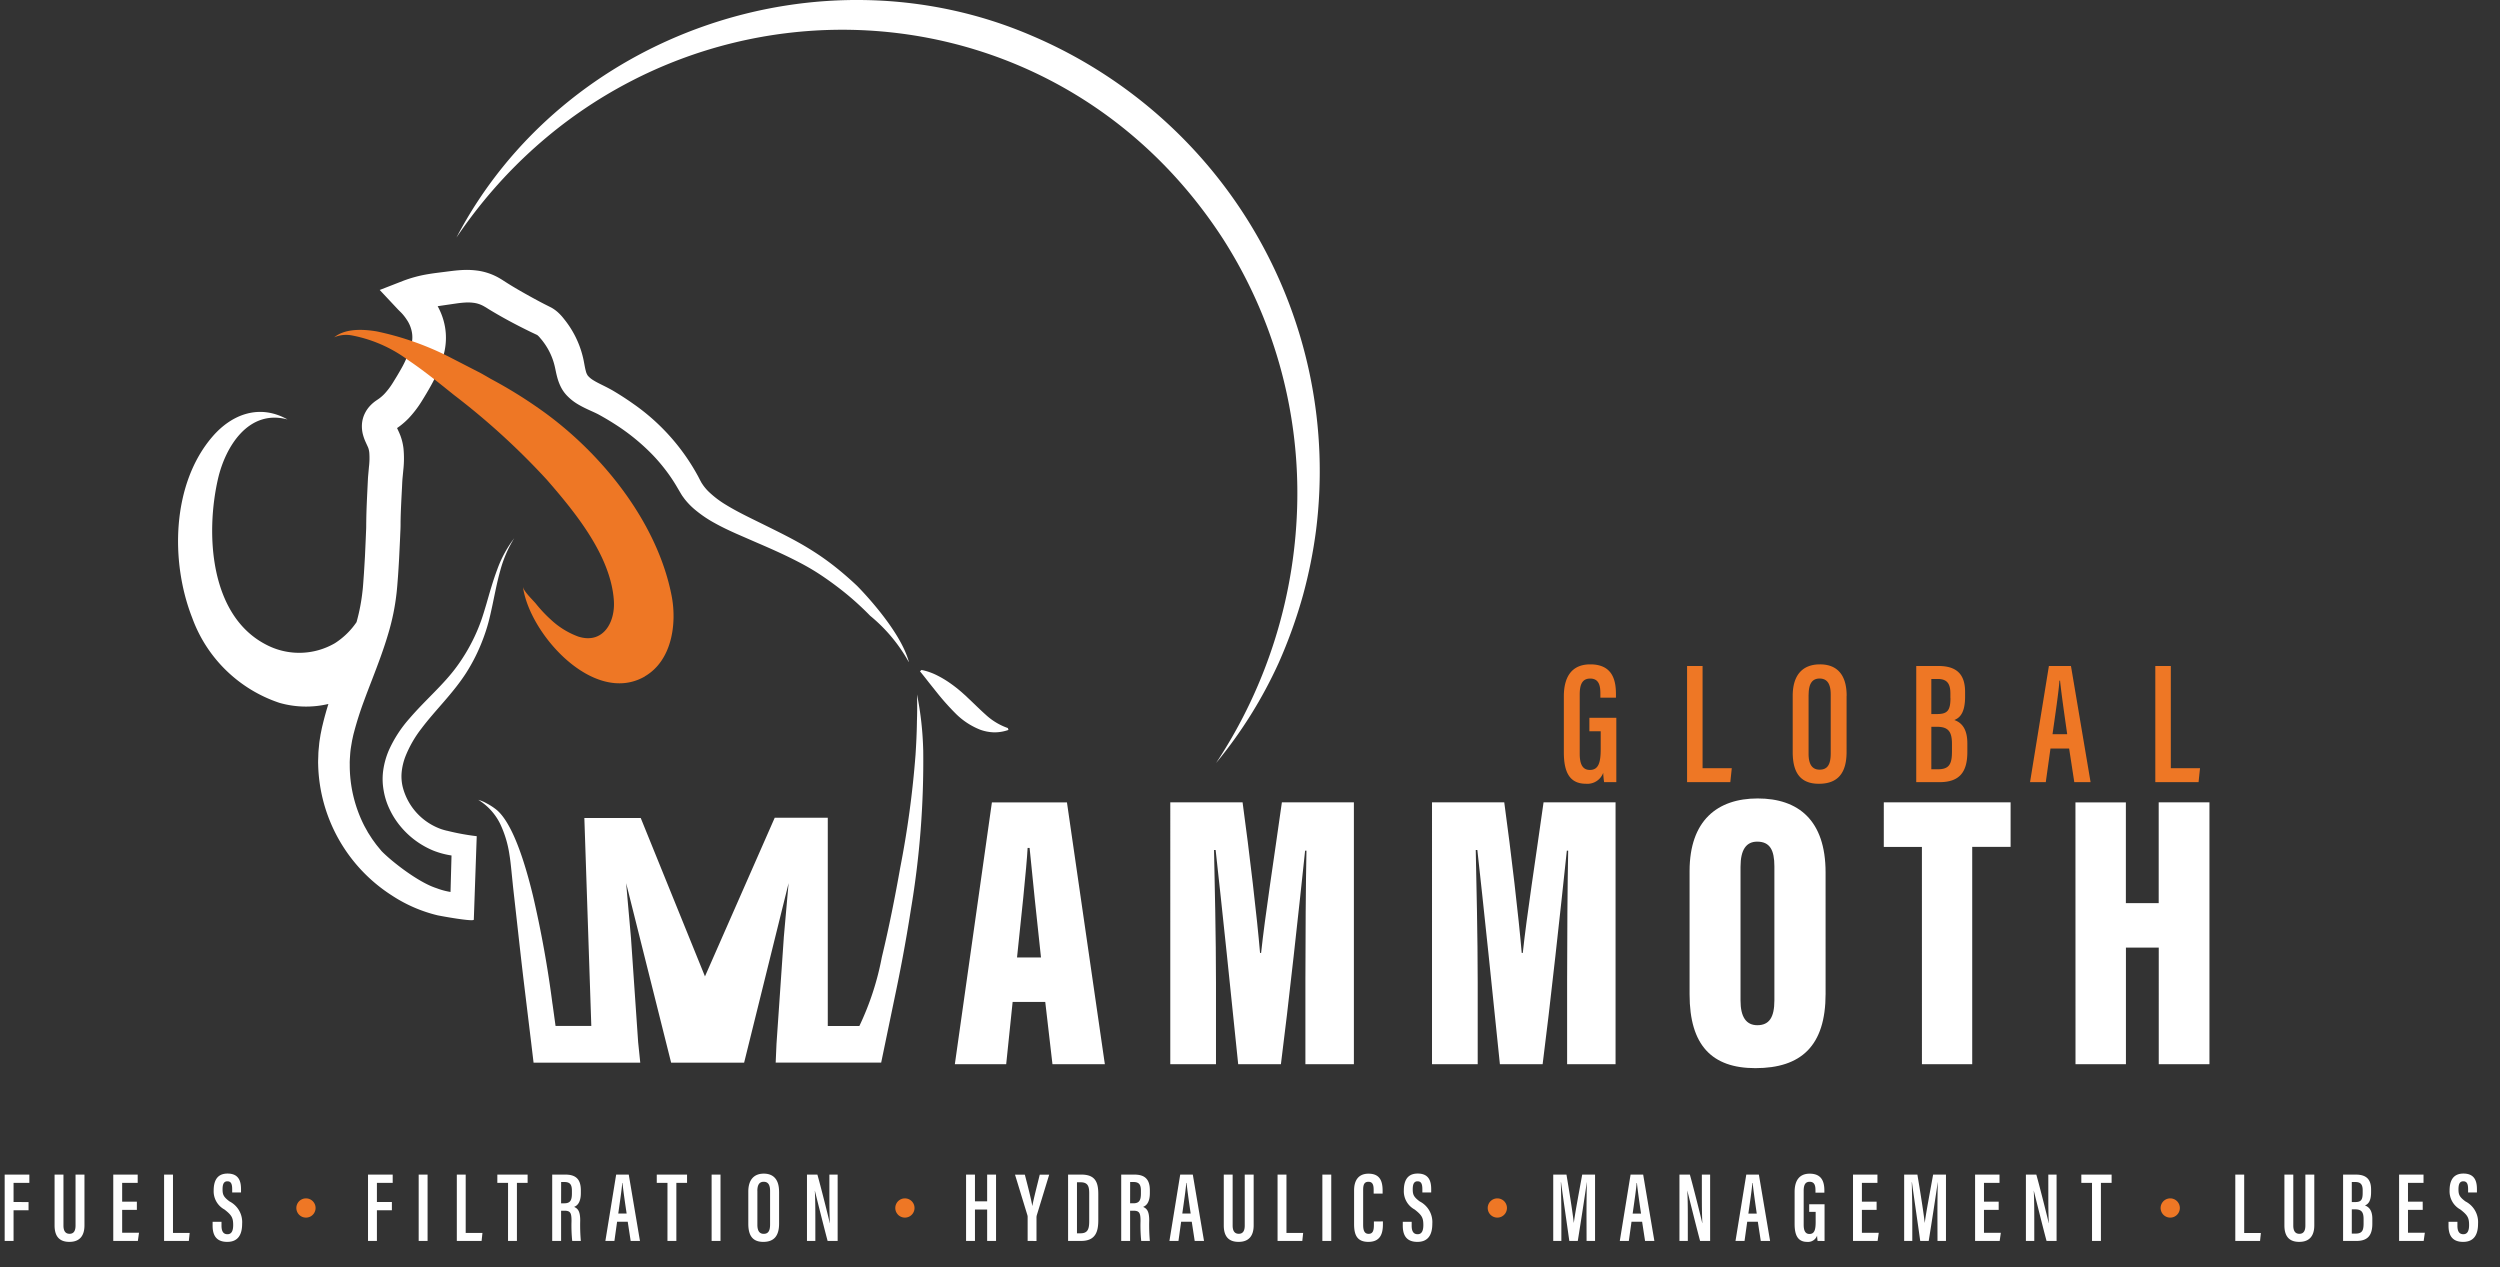 <svg id="Group_185" data-name="Group 185" xmlns="http://www.w3.org/2000/svg" xmlns:xlink="http://www.w3.org/1999/xlink" width="236.104" height="119.655" viewBox="0 0 236.104 119.655">
  <rect x="0" y="0" width="236.104" height="119.655" fill="#333333" stroke="none"/>
  <defs>
    <clipPath id="clip-path">
      <rect id="Rectangle_232" data-name="Rectangle 232" width="236.104" height="119.655" fill="none"/>
    </clipPath>
  </defs>
  <g id="Group_182" data-name="Group 182">
    <g id="Group_181" data-name="Group 181" clip-path="url(#clip-path)">
      <path id="Path_251" data-name="Path 251" d="M1.879,472.7H4.21v.779H2.719v1.813H4.134v.779H2.719v2.894h-.84Zm5.552,0v4.809c0,.483.163.782.577.782s.564-.309.564-.779V472.7h.843v4.791c0,.98-.442,1.563-1.423,1.563-.942,0-1.4-.517-1.4-1.555v-4.8Zm6.933,3.331H12.975v2.162h1.591l-.109.773H12.135V472.7h2.307v.779H12.975v1.779h1.389Zm3.411-3.331v5.512h1.576l-.079.753H16.935V472.7Zm4.583,4.832c0,.518.167.8.564.8s.538-.343.538-.868c0-.7-.152-.94-.819-1.463a1.955,1.955,0,0,1-1.024-1.785c0-.812.245-1.615,1.314-1.613s1.269.741,1.269,1.47v.316h-.834V474.1c0-.472-.085-.766-.452-.766s-.457.317-.457.764c0,.5.1.72.658,1.136a2.194,2.194,0,0,1,1.191,2.11c0,.886-.286,1.711-1.408,1.711-1.1,0-1.381-.707-1.381-1.532v-.367h.84ZM36.194,472.7h2.331v.779H37.034v1.813h1.414v.779H37.034v2.894h-.84Zm5.625,0v6.265h-.84V472.7Zm3.6,0v5.512H47l-.079.753H44.581V472.7Zm4,.779H48.407V472.7h2.86v.779h-1.01v5.486h-.84Zm5.01,2.633v2.854h-.84V472.7h1.236c.948,0,1.469.392,1.469,1.481v.259c0,.916-.355,1.2-.638,1.312.379.161.578.44.578,1.285a16.985,16.985,0,0,0,.059,1.928h-.814a13.943,13.943,0,0,1-.066-1.871c0-.784-.1-.983-.691-.983Zm0-.7h.3c.547,0,.721-.257.721-.933v-.242c0-.521-.124-.836-.7-.836h-.317Zm5.288,1.742-.253,1.812h-.853l1.018-6.265h1.19l1.058,6.265H61l-.278-1.812Zm.513-3.663H60.2c-.025.5-.229,1.873-.372,2.89h.791C60.439,475.185,60.294,474.152,60.227,473.492Zm4.245-.011H63.464V472.7h2.86v.779h-1.01v5.486h-.84Zm5.009-.779v6.265h-.84V472.7Zm5.532,1.611v3.023c0,1.159-.486,1.72-1.494,1.72s-1.413-.6-1.413-1.706v-3.04c0-1.143.554-1.7,1.467-1.7C74.514,472.614,75.014,473.2,75.014,474.312Zm-2.05-.068v3.193c0,.6.216.858.6.858.4,0,.6-.246.6-.878v-3.177c0-.568-.185-.861-.6-.861C73.164,473.379,72.963,473.651,72.963,474.245Zm4.684,4.722V472.7h.983c.287,1,1.087,4.174,1.168,4.581h.012c-.041-.8-.047-1.682-.047-2.708V472.7h.781v6.265H79.6c-.255-.928-1.116-4.37-1.2-4.732h-.009c.044.757.049,1.67.049,2.8v1.934Z" transform="translate(-1.438 -361.77)" fill="#fff"/>
      <path id="Path_252" data-name="Path 252" d="M389.874,472.7v2.526h1.151V472.7h.84v6.265h-.84V476h-1.151v2.967h-.84V472.7Zm4.975,6.265V476.7a.577.577,0,0,0-.032-.194l-1.161-3.8h.928c.277,1.066.6,2.311.7,2.948h.009c.126-.683.449-1.914.7-2.948h.892l-1.181,3.867a.965.965,0,0,0-.019.217v2.181Zm3.819-6.265h1.254c1.339,0,1.6.751,1.6,1.843v2.433c0,.96-.158,1.989-1.617,1.989h-1.236Zm1.178,5.545c.687,0,.818-.417.818-1.138v-2.642c0-.638-.113-1.039-.819-1.039h-.337v4.819Zm4.68-2.134v2.854h-.84V472.7h1.236c.948,0,1.469.392,1.469,1.481v.259c0,.916-.355,1.2-.638,1.312.379.161.578.44.578,1.285a16.977,16.977,0,0,0,.059,1.928h-.814a13.944,13.944,0,0,1-.066-1.871c0-.784-.105-.983-.691-.983Zm0-.7h.3c.547,0,.721-.257.721-.933v-.242c0-.521-.124-.836-.7-.836h-.317Zm4.82,1.742-.253,1.812h-.853l1.018-6.265h1.19l1.058,6.265h-.879l-.278-1.812Zm.513-3.663h-.032c-.025.5-.229,1.873-.372,2.89h.791C410.072,475.185,409.926,474.152,409.86,473.492Zm4.351-.791v4.809c0,.483.163.782.578.782s.564-.309.564-.779V472.7h.843v4.791c0,.98-.442,1.563-1.423,1.563-.942,0-1.4-.517-1.4-1.555v-4.8Zm5.082,0v5.512h1.576l-.079.753h-2.337V472.7Zm4.231,0v6.265h-.84V472.7Zm4.879,4.424v.231c0,.75-.129,1.7-1.374,1.7-1.129,0-1.349-.744-1.349-1.685V474.2c0-.982.435-1.586,1.362-1.586,1.123,0,1.332.766,1.332,1.614v.265h-.846v-.352c0-.45-.089-.761-.492-.761s-.5.289-.5.769v3.288c0,.5.1.859.515.859s.5-.338.5-.856v-.314Zm2.716.408c0,.518.167.8.564.8s.538-.343.538-.868c0-.7-.152-.94-.819-1.463a1.955,1.955,0,0,1-1.024-1.785c0-.812.245-1.615,1.314-1.613s1.27.741,1.27,1.47v.316h-.834V474.1c0-.472-.085-.766-.452-.766s-.457.317-.457.764c0,.5.1.72.658,1.136a2.194,2.194,0,0,1,1.191,2.11c0,.886-.286,1.711-1.408,1.711-1.1,0-1.381-.707-1.381-1.532v-.367h.84Z" transform="translate(-297.797 -361.77)" fill="#fff"/>
      <path id="Path_253" data-name="Path 253" d="M628.618,476.517c0-1.1.015-2.389.034-3.087h-.009c-.149,1.072-.551,3.7-.849,5.537h-.8c-.224-1.621-.635-4.409-.781-5.543h-.019c.019.729.05,2.148.05,3.224v2.32h-.768V472.7h1.25c.286,1.7.6,3.7.689,4.546h.009c.1-.843.5-2.943.788-4.546h1.213v6.265h-.8Zm4.25.638-.253,1.812h-.853l1.018-6.265h1.19l1.058,6.265h-.879l-.278-1.812Zm.513-3.663h-.032c-.025.5-.229,1.873-.372,2.89h.791C633.593,475.185,633.448,474.152,633.381,473.492Zm4.015,5.475V472.7h.983c.287,1,1.087,4.174,1.168,4.581h.012c-.041-.8-.047-1.682-.047-2.708V472.7h.781v6.265h-.947c-.255-.928-1.116-4.37-1.2-4.732h-.009c.044.757.049,1.67.049,2.8v1.934Zm6.4-1.812-.253,1.812h-.853l1.018-6.265h1.19l1.058,6.265h-.879l-.278-1.812Zm.513-3.663h-.032c-.025.5-.229,1.873-.372,2.89h.791C644.522,475.185,644.377,474.152,644.31,473.492Zm6.134,5.475a4.456,4.456,0,0,1-.048-.5.909.909,0,0,1-.933.589c-.9,0-1.19-.656-1.19-1.692V474.34c0-1.025.405-1.726,1.425-1.726,1.222,0,1.385.885,1.385,1.61v.185h-.84v-.219c0-.376-.05-.81-.548-.81-.387,0-.566.257-.566.846v3.215c0,.55.152.868.546.868.485,0,.585-.426.585-1.136v-.95h-.61V475.5H651.1v3.47Zm5.573-2.934h-1.389v2.162h1.591l-.109.773h-2.322V472.7h2.307v.779h-1.467v1.779h1.389Zm5.744.484c0-1.1.015-2.389.034-3.087h-.009c-.149,1.072-.551,3.7-.849,5.537h-.8c-.224-1.621-.635-4.409-.781-5.543h-.019c.019.729.05,2.148.05,3.224v2.32h-.768V472.7h1.25c.286,1.7.6,3.7.689,4.546h.009c.1-.843.5-2.943.788-4.546h1.213v6.265h-.8Zm5.785-.484h-1.389v2.162h1.591l-.109.773h-2.322V472.7h2.307v.779h-1.467v1.779h1.389Zm2.571,2.934V472.7h.983c.287,1,1.087,4.174,1.168,4.581h.012c-.041-.8-.047-1.682-.047-2.708V472.7h.781v6.265h-.947c-.255-.928-1.116-4.37-1.2-4.732h-.009c.044.757.049,1.67.049,2.8v1.934Zm6.243-5.486H675.35V472.7h2.86v.779H677.2v5.486h-.84Zm14.372-.779v5.512h1.576l-.079.753h-2.337V472.7Zm4.637,0v4.809c0,.483.163.782.577.782s.564-.309.564-.779V472.7h.843v4.791c0,.98-.442,1.563-1.423,1.563-.942,0-1.4-.517-1.4-1.555v-4.8Zm5.914,0c1.038,0,1.433.509,1.433,1.4v.252c0,.885-.291,1.147-.582,1.262.3.11.7.37.7,1.257v.47c0,1.073-.415,1.624-1.5,1.624h-1.262V472.7Zm.639,1.734v-.26c0-.54-.2-.774-.689-.774h-.339v1.893h.315C701.756,475.295,701.921,475.1,701.921,474.436Zm-1.028,3.837h.356c.607,0,.758-.278.758-.951V476.9c0-.641-.19-.917-.8-.917h-.313Zm6.7-2.241H706.2v2.162h1.591l-.109.773h-2.322V472.7h2.307v.779H706.2v1.779h1.389Zm3.276,1.5c0,.518.167.8.564.8s.538-.343.538-.868c0-.7-.152-.94-.819-1.463a1.955,1.955,0,0,1-1.024-1.785c0-.812.245-1.615,1.314-1.613s1.269.741,1.269,1.47v.316h-.834V474.1c0-.472-.085-.766-.452-.766s-.457.317-.457.764c0,.5.1.72.658,1.136a2.194,2.194,0,0,1,1.191,2.11c0,.886-.286,1.711-1.408,1.711-1.1,0-1.381-.707-1.381-1.532v-.367h.84Z" transform="translate(-478.786 -361.77)" fill="#fff"/>
      <path id="Path_254" data-name="Path 254" d="M150.914,273.8a.278.278,0,0,1-.057.148c.019-.049.038-.1.057-.148" transform="translate(-115.478 -209.588)" fill="#a54e4e"/>
    </g>
  </g>
  <path id="Path_255" data-name="Path 255" d="M633.564,278.653a7.877,7.877,0,0,1-.084-.876,1.592,1.592,0,0,1-1.634,1.031c-1.573,0-2.084-1.148-2.084-2.962v-5.292c0-1.794.709-3.021,2.495-3.021,2.139,0,2.426,1.549,2.426,2.818v.324h-1.471v-.383c0-.658-.087-1.418-.96-1.418-.678,0-.991.45-.991,1.482v5.628c0,.963.266,1.519.957,1.519.848,0,1.024-.746,1.024-1.988v-1.663h-1.068v-1.272h2.544v6.075Zm9.3-10.967v9.65h2.758l-.138,1.318H641.4V267.685Zm13.6,2.82V275.8c0,2.028-.851,3.01-2.615,3.01-1.747,0-2.473-1.046-2.473-2.987V270.5c0-2,.969-2.967,2.569-2.967C655.6,267.531,656.471,268.553,656.471,270.5Zm-3.589-.119v5.59c0,1.047.379,1.5,1.042,1.5.708,0,1.049-.432,1.049-1.538v-5.56c0-.994-.323-1.508-1.054-1.508C653.233,268.872,652.882,269.346,652.882,270.386Zm12.274-2.7c1.816,0,2.508.891,2.508,2.45v.442c0,1.55-.509,2.008-1.018,2.21.534.192,1.23.648,1.23,2.2v.823c0,1.878-.726,2.844-2.617,2.844h-2.209V267.685Zm1.118,3.036v-.455c0-.945-.341-1.356-1.206-1.356h-.594v3.313h.551C665.985,272.224,666.274,271.888,666.274,270.721Zm-1.8,6.717h.624c1.062,0,1.326-.487,1.326-1.664v-.742c0-1.123-.333-1.605-1.4-1.605h-.548Zm11.253-1.958-.443,3.172H673.79l1.781-10.967h2.084l1.852,10.967h-1.538l-.487-3.172Zm.9-6.412h-.056c-.045.88-.4,3.279-.651,5.059H677.3C677,272.033,676.742,270.224,676.625,269.069Zm10.466-1.384v9.65h2.758l-.138,1.318H685.62V267.685Z" transform="translate(-482.07 -204.789)" fill="#ee7725"/>
  <path id="Path_256" data-name="Path 256" d="M389.971,340.748l-.609,5.885h-4.849l3.5-24.729H395.1l3.58,24.729h-4.948l-.681-5.885Zm2.678-4.195c-.352-3.164-.844-7.978-1.076-10.346h-.187c-.085,1.724-.672,7.288-1,10.346Zm24.971,10.08v-7.879c0-3.827.037-9.255.1-12.289h-.128c-.517,4.948-1.61,14.966-2.285,20.168h-4.034c-.546-5.407-1.613-15.607-2.13-20.231h-.152c.061,2.9.185,8.265.185,12.527v7.7h-4.316V321.9h6.827c.644,4.7,1.368,10.875,1.65,14.224h.1c.382-3.58,1.2-8.776,1.962-14.224h6.8v24.729Zm24.717,0v-7.879c0-3.827.037-9.255.1-12.289h-.128c-.517,4.948-1.61,14.966-2.285,20.168h-4.035c-.546-5.407-1.613-15.607-2.129-20.231h-.152c.061,2.9.185,8.265.185,12.527v7.7h-4.316V321.9H436.4c.644,4.7,1.368,10.875,1.65,14.224h.1c.382-3.58,1.2-8.776,1.962-14.224h6.8v24.729Zm24.411-6.641c0,4.907-2.31,7.011-6.633,7.011-4.1,0-6.212-2.157-6.212-6.963V328.392c0-4.775,2.624-6.859,6.432-6.859,3.832,0,6.412,2.049,6.412,6.987Zm-8.034.632c0,1.527.524,2.324,1.587,2.324,1.109,0,1.611-.722,1.611-2.348V327.947c0-1.544-.428-2.335-1.624-2.335-1.013,0-1.574.731-1.574,2.372Zm17.131-14.515h-3.6V321.9H484.22v4.206h-3.625v20.524h-4.749Zm14.5-4.206h4.762v9.518h3.1V321.9H503v24.729h-4.788V335.616h-3.1v11.017H490.35Z" transform="translate(-294.336 -246.126)" fill="#fff"/>
  <g id="Group_184" data-name="Group 184">
    <g id="Group_183" data-name="Group 183" clip-path="url(#clip-path)">
      <path id="Path_257" data-name="Path 257" d="M234.622,284.878a30.453,30.453,0,0,0-.588-5.279s0,.031.006.1v.062q.032,1.227-.013,2.454a.836.836,0,0,1,0,.084c-.015,1.007-.065,2.014-.13,3.017a92.33,92.33,0,0,1-1.447,10.663c-.5,2.828-1.062,5.65-1.735,8.445a26.523,26.523,0,0,1-2.122,6.5h-2.983V291.253H220.6l-6.589,14.987-6.066-14.959h-5.325l.657,19.637H199.9l-.279-2.02-.019-.111a102.93,102.93,0,0,0-1.831-10.152c-.864-3.569-2-6.88-3.408-8.1a5.915,5.915,0,0,0-.62-.44.3.3,0,0,1-.031-.019c-.015-.009-.037-.022-.059-.037a.35.35,0,0,1-.056-.031c-.028-.015-.062-.037-.1-.056s-.105-.056-.161-.087a3.387,3.387,0,0,0-.734-.3,5.481,5.481,0,0,1,2.082,2.3,10.21,10.21,0,0,1,.864,2.9c.084.5.133,1,.186,1.512l.155,1.53.344,3.067c.229,2.042.453,4.086.7,6.127l.647,5.341.015.121.229,1.924H207.9l-.2-1.939-.672-9.787,0-.006-.462-5.223,4.25,16.955h6.893l4.2-16.955-.455,5.145,0,.025-.687,10-.078,1.781h9.963l1.258-6.062.034-.164c.477-2.252,1.029-5.109,1.512-8.219a84.341,84.341,0,0,0,1.168-15.052m-28.566,6.8v0c.01-.008.021-.015.029-.023a.383.383,0,0,0-.029.027m9.644,19.266.009-.028h0Z" transform="translate(-147.433 -214.027)" fill="#fff"/>
      <path id="Path_258" data-name="Path 258" d="M140.71,145.676a15.169,15.169,0,0,0-3.641-4.358,27.266,27.266,0,0,0-3.2-2.812c-.564-.425-1.151-.839-1.737-1.216s-1.2-.726-1.827-1.05c-1.249-.65-2.551-1.231-3.877-1.8l-2-.872c-.67-.3-1.351-.618-2.023-.994a11.428,11.428,0,0,1-1.969-1.35,6.748,6.748,0,0,1-.89-.931l-.2-.274c-.067-.094-.124-.195-.184-.294l-.284-.481a15.321,15.321,0,0,0-1.128-1.691,16.453,16.453,0,0,0-1.331-1.54,19.762,19.762,0,0,0-3.153-2.593q-.857-.565-1.762-1.065c-.512-.287-1.207-.528-1.982-.98a4.827,4.827,0,0,1-1.171-.94,3.373,3.373,0,0,1-.5-.744,4.783,4.783,0,0,1-.287-.731c-.136-.459-.2-.854-.274-1.162a6.056,6.056,0,0,0-.259-.85,6.194,6.194,0,0,0-.865-1.542c-.042-.06-.09-.117-.137-.173l-.153-.182a1.544,1.544,0,0,0-.218-.221.278.278,0,0,0-.056-.04l-.018-.009-.007,0-.058-.027-.51-.242c-1.351-.657-2.643-1.344-3.946-2.137l-.245-.155-.06-.036-.043-.025-.083-.047a2.7,2.7,0,0,0-.321-.162,2.584,2.584,0,0,0-.674-.184,4.076,4.076,0,0,0-.789-.029c-.29.014-.609.05-.943.1l-1.067.155-.513.076-.1.016a6.245,6.245,0,0,1,.589,1.474,5.966,5.966,0,0,1,.142,2.288,5.565,5.565,0,0,1-.265,1.135c-.031.094-.072.2-.11.294-.011.025-.023.05-.034.078a.006.006,0,0,0,0,.005c-.04.141-.083.277-.13.411a11.565,11.565,0,0,1-.805,1.778q-.222.4-.447.778l-.223.37-.238.387a10.155,10.155,0,0,1-1.22,1.588,7.3,7.3,0,0,1-.811.719c-.074.054-.146.11-.221.16l-.061.043c.074.164.2.407.329.75A5.21,5.21,0,0,1,93,125.537a9.859,9.859,0,0,1-.018,2.014l-.078.818c-.011.132-.016.233-.025.37l-.019.424c-.058,1.126-.121,2.224-.137,3.3,0,.255,0,.576-.02.881l-.036.85-.081,1.694q-.046.851-.106,1.708l-.067.858c-.025.284-.047.566-.088.881a21.385,21.385,0,0,1-.731,3.558c-.455,1.568-1.021,3.047-1.573,4.483-.019.049-.038.1-.057.147-.233.605-.463,1.2-.682,1.8a31.317,31.317,0,0,0-.969,3.048c-.072.258-.112.492-.17.739-.039.244-.085.488-.121.733s-.057.5-.072.743-.036.5-.027.75a12.619,12.619,0,0,0,1.36,5.794c.116.221.245.435.362.657l.405.629c.15.2.288.407.443.6l.236.288.119.144.029.036.02.024.041.046c.144.15.337.328.528.5s.391.341.594.506c.408.331.827.652,1.256.953s.865.586,1.3.836c.205.118.411.229.616.33a6.45,6.45,0,0,0,.692.3c.068.024.137.049.2.07a.219.219,0,0,0,.03.011,6.842,6.842,0,0,0,1.286.344l.094-3.446a7.839,7.839,0,0,1-1.692-.451,7.958,7.958,0,0,1-3.081-2.245,7.47,7.47,0,0,1-1.045-1.61,6.637,6.637,0,0,1-.593-1.845,6.053,6.053,0,0,1-.029-1.959,7.462,7.462,0,0,1,.521-1.825,11.786,11.786,0,0,1,1.949-3.005c1.51-1.762,3.22-3.183,4.486-4.928a17.092,17.092,0,0,0,1.661-2.805,16.208,16.208,0,0,0,.625-1.519c.183-.517.338-1.05.5-1.589.307-1.074.616-2.162,1.013-3.222a11.037,11.037,0,0,1,1.607-2.962,11.576,11.576,0,0,0-1.319,3.059c-.3,1.07-.506,2.167-.739,3.268-.119.549-.236,1.1-.387,1.657s-.332,1.1-.537,1.634a17.03,17.03,0,0,1-1.544,3.084c-1.259,1.965-2.928,3.535-4.221,5.254a10.8,10.8,0,0,0-1.546,2.7,5.734,5.734,0,0,0-.335,1.416,4.277,4.277,0,0,0,.09,1.391,5.716,5.716,0,0,0,3.272,3.866l.029.011c.125.056.25.105.379.148q.249.081.5.14l.014,0a22.211,22.211,0,0,0,2.792.514l.011,0s-.275,7.876-.276,7.883c-.012.226-3.162-.35-3.433-.412a13.669,13.669,0,0,1-4.278-1.855,15.106,15.106,0,0,1-6.989-12.417c-.013-.311.013-.623.018-.935s.05-.621.075-.931.09-.618.133-.93c.065-.3.119-.621.193-.9.16-.678.347-1.34.549-1.989a9.138,9.138,0,0,1-4.632-.108,13.211,13.211,0,0,1-8.233-8.034c-2.074-5.278-1.941-12.626,1.909-17.1,1.857-2.16,4.474-3.1,7.092-1.629l-.006,0c-3.68-.988-5.86,2.575-6.557,5.607-1.182,5.144-.8,12.945,4.584,15.681a6.708,6.708,0,0,0,6.455-.155,7.126,7.126,0,0,0,2.045-1.99,18.071,18.071,0,0,0,.564-2.93c.032-.242.052-.521.072-.793l.059-.821c.036-.548.067-1.1.1-1.652l.074-1.667.034-.83c.016-.255.009-.5.015-.8.014-1.163.075-2.306.128-3.421l.02-.417c.008-.142.016-.324.029-.47l.077-.858a6.844,6.844,0,0,0,.033-1.344,2.121,2.121,0,0,0-.09-.432c-.041-.121-.159-.348-.312-.7a4.354,4.354,0,0,1-.218-.659,3.128,3.128,0,0,1-.072-.916,2.724,2.724,0,0,1,.265-.991,2.932,2.932,0,0,1,.537-.769,3.519,3.519,0,0,1,.593-.492l.146-.1c.04-.024.078-.054.117-.083a4.061,4.061,0,0,0,.441-.389,6.713,6.713,0,0,0,.816-1.07l.2-.326.213-.348c.137-.231.268-.455.391-.677a8.54,8.54,0,0,0,.6-1.27c.036-.1.069-.2.1-.3l.013-.036a2.238,2.238,0,0,1,.083-.232l.043-.094.013-.031a.9.9,0,0,0,.039-.1,2.3,2.3,0,0,0,.121-.5,2.7,2.7,0,0,0-.056-1.048,3.04,3.04,0,0,0-.465-1.027,4.556,4.556,0,0,0-.375-.494c-.139-.162-.31-.31-.459-.47l-1.7-1.814,2.165-.844a12.146,12.146,0,0,1,2.387-.647c.2-.034.391-.064.586-.091l.558-.072,1.083-.137c.382-.045.784-.087,1.216-.1a7.537,7.537,0,0,1,1.371.083,5.742,5.742,0,0,1,1.4.418,5.858,5.858,0,0,1,.641.337l.153.092.124.081.214.137c.576.368,1.184.726,1.8,1.072s1.232.686,1.854,1.005l.463.234.179.09c.074.041.148.085.216.129a3.518,3.518,0,0,1,.378.287,4.669,4.669,0,0,1,.535.562l.191.24c.067.087.133.173.195.26a9.1,9.1,0,0,1,1.553,3.531c.079.405.13.733.2.973a1.251,1.251,0,0,0,.193.454,2.064,2.064,0,0,0,.512.426c.465.3,1.133.567,1.881,1,.652.387,1.293.8,1.917,1.245a19.861,19.861,0,0,1,6.113,6.851l.133.258.066.128.049.087c.033.057.058.117.1.174l.114.171a4.4,4.4,0,0,0,.582.668,9.161,9.161,0,0,0,1.559,1.178c1.153.71,2.468,1.324,3.764,1.967s2.623,1.29,3.9,2.059c.636.385,1.263.795,1.868,1.236s1.177.9,1.744,1.387q.568.489,1.117,1.007a.173.173,0,0,1,.022.022l.025.025c.47.478,4.077,4.214,4.854,7.154" transform="translate(-54.892 -83.165)" fill="#fff"/>
      <path id="Path_259" data-name="Path 259" d="M370.637,269.8a5.771,5.771,0,0,1,1.459.507,9.635,9.635,0,0,1,1.2.712,12.833,12.833,0,0,1,1.025.791c.16.133.307.275.462.407l.216.207.2.189c.536.506,1.008.979,1.506,1.42a5.983,5.983,0,0,0,2.085,1.254l.057.178a3.961,3.961,0,0,1-1.336.229,4.179,4.179,0,0,1-1.34-.254,6.82,6.82,0,0,1-2.258-1.469,23.3,23.3,0,0,1-1.778-1.981l-.825-1.033c-.27-.348-.542-.693-.82-1.032Z" transform="translate(-283.607 -206.529)" fill="#fff"/>
      <path id="Path_260" data-name="Path 260" d="M163.892,165.576c-4.816,2.807-10.935-4-11.53-8.476.059.45.923,1.25,1.212,1.6a13.054,13.054,0,0,0,1.448,1.54,7.635,7.635,0,0,0,2.563,1.579c2.326.744,3.51-1.314,3.365-3.407-.291-4.248-3.675-8.354-6.346-11.422a68.044,68.044,0,0,0-8.771-8l-.423-.341c-1.287-1.036-2.575-2.058-3.945-2.98a12.974,12.974,0,0,0-5.263-2.292,2.893,2.893,0,0,0-1.634.167.139.139,0,0,0-.024.012l-.02.012c.925-.755,2.381-.845,4.027-.57a27.709,27.709,0,0,1,6.655,2.311l.016.008.014.006.023.012,3.1,1.594.026.014c.528.294.87.5.958.549l.022.012a43.557,43.557,0,0,1,5.25,3.306c5.427,4.012,10.459,10.345,11.787,17.14.52,2.663.027,6.138-2.516,7.62" transform="translate(-102.976 -101.701)" fill="#ee7725"/>
      <path id="Path_261" data-name="Path 261" d="M183.767,22.452C193.93,3.034,218.241-5.181,238.106,3.369A44.687,44.687,0,0,1,264.957,50.1a45.394,45.394,0,0,1-1.234,6.128,46.411,46.411,0,0,1-2.294,6.378,42.36,42.36,0,0,1-5.914,9.459,46.222,46.222,0,0,0,7.675-24.886,44.521,44.521,0,0,0-7.013-24.614c-17.17-26.485-54.819-26.156-72.41-.114" transform="translate(-140.67 0)" fill="#fff"/>
      <path id="Path_262" data-name="Path 262" d="M871.893,483.494a.908.908,0,1,1-.908-.908.908.908,0,0,1,.908.908" transform="translate(-666.025 -369.409)" fill="#ee7725"/>
      <path id="Path_263" data-name="Path 263" d="M600.92,483.494a.908.908,0,1,1-.908-.908.908.908,0,0,1,.908.908" transform="translate(-458.601 -369.409)" fill="#ee7725"/>
      <path id="Path_264" data-name="Path 264" d="M362.351,483.494a.908.908,0,1,1-.908-.908.908.908,0,0,1,.908.908" transform="translate(-275.982 -369.409)" fill="#ee7725"/>
      <path id="Path_265" data-name="Path 265" d="M121.156,483.494a.908.908,0,1,1-.908-.908.908.908,0,0,1,.908.908" transform="translate(-91.352 -369.409)" fill="#ee7725"/>
    </g>
  </g>
</svg>
